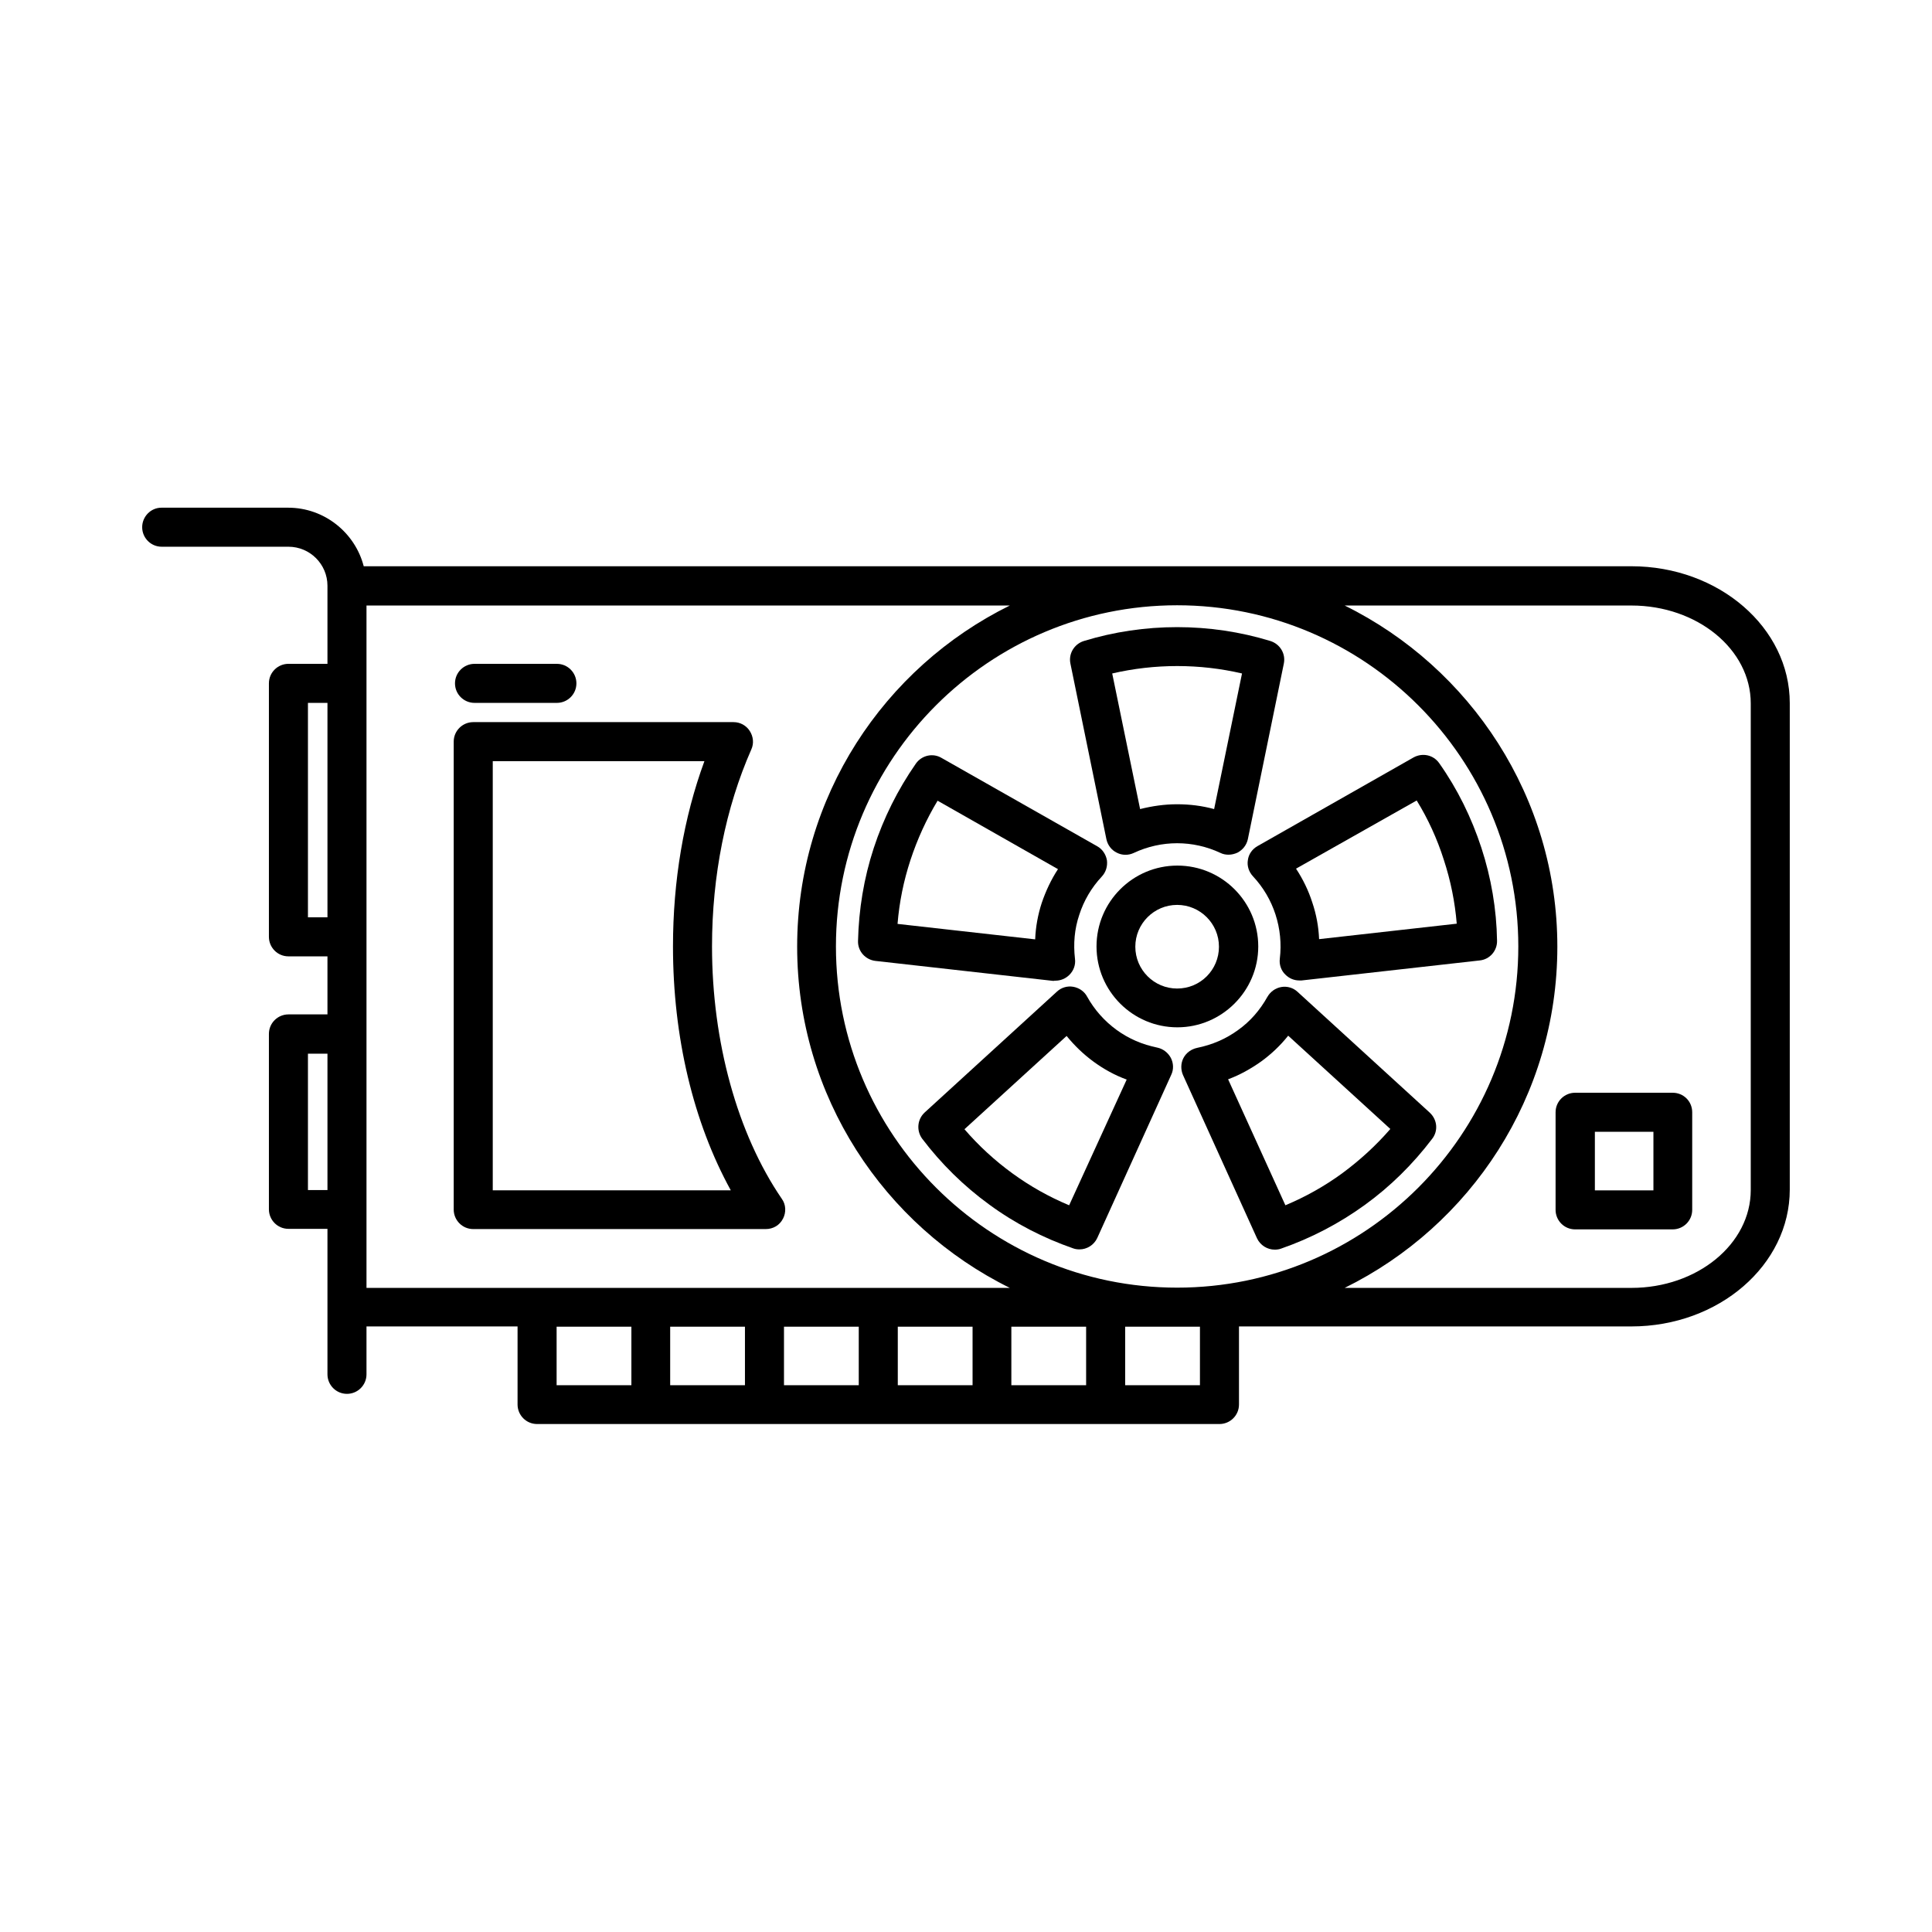 <?xml version="1.0" encoding="UTF-8"?>
<!-- Uploaded to: SVG Repo, www.svgrepo.com, Generator: SVG Repo Mixer Tools -->
<svg fill="#000000" width="800px" height="800px" version="1.1" viewBox="144 144 512 512" xmlns="http://www.w3.org/2000/svg">
 <g>
  <path d="m576.33 294.06h-335.94c-2.285-8.867-10.41-15.516-20.02-15.516h-33.586c-2.82 0-5.106 2.352-5.106 5.172s2.285 5.172 5.172 5.172h33.586c5.711 0 10.344 4.637 10.344 10.344v20.691h-10.344c-2.82 0-5.172 2.285-5.172 5.172v67.176c0 2.82 2.285 5.172 5.172 5.172h10.344v15.383h-10.344c-2.82 0-5.172 2.285-5.172 5.172v46.484c0 2.82 2.285 5.172 5.172 5.172h10.344v38.559c0 2.82 2.285 5.172 5.172 5.172 2.82 0 5.172-2.285 5.172-5.172v-12.695h40.035v20.691c0 2.82 2.285 5.172 5.172 5.172h180.84c2.82 0 5.172-2.285 5.172-5.172v-20.691h103.98c23.176 0 41.984-16.258 41.984-36.273v-128.91c0-20.02-18.809-36.273-41.984-36.273zm-120.38 191.18c-49.844 0-90.418-40.574-90.418-90.418s40.574-90.418 90.418-90.418 90.418 40.574 90.418 90.418-40.508 90.418-90.418 90.418zm-114.53 10.344v15.516h-19.816v-15.516zm10.344 0h19.816v15.516h-19.816zm30.16 0h19.816v15.516h-19.816zm30.094 0h19.816v15.516h-19.816zm-186.41-108.49v-56.828h5.172v56.828zm0 72.281v-36.141h5.172v36.141zm15.516 5.172v-160.08h170.49c-33.387 16.457-56.359 50.785-56.359 90.418s23.039 73.961 56.359 90.418h-170.49zm50.383 31.035h19.816v15.516h-19.816zm170.49 15.516h-19.816v-15.516h19.816zm145.97-51.723c0 14.309-14.176 25.93-31.641 25.93h-75.973c33.387-16.457 56.359-50.785 56.359-90.418s-23.039-73.961-56.359-90.418h75.973c17.465 0 31.641 11.621 31.641 25.93z"/>
  <path d="m477.45 394.82c0-11.824-9.605-21.43-21.43-21.43s-21.43 9.605-21.43 21.43 9.605 21.43 21.43 21.43c11.754 0 21.43-9.605 21.43-21.43zm-21.496 11.152c-6.113 0-11.082-4.973-11.082-11.082 0-6.113 4.973-11.082 11.082-11.082 6.113 0 11.082 4.973 11.082 11.082 0 6.113-4.902 11.082-11.082 11.082z"/>
  <path d="m587.28 433.59h-25.863c-2.82 0-5.172 2.285-5.172 5.172v25.863c0 2.82 2.285 5.172 5.172 5.172h25.863c2.82 0 5.172-2.285 5.172-5.172v-25.863c0-2.887-2.285-5.172-5.172-5.172zm-5.106 25.863h-15.516v-15.516h15.516z"/>
  <path d="m437.21 366.41c0.336 1.547 1.344 2.887 2.754 3.559 1.41 0.738 3.09 0.738 4.5 0.066 7.32-3.426 15.652-3.426 22.973 0 0.672 0.336 1.41 0.469 2.148 0.469 0.805 0 1.613-0.203 2.352-0.539 1.41-0.738 2.418-2.016 2.754-3.559l9.539-46.551c0.539-2.621-1.008-5.172-3.559-5.981-15.988-4.902-33.453-4.902-49.441 0-2.551 0.805-4.098 3.359-3.559 5.981zm35.938-43.934-7.391 35.938c-3.223-0.875-6.449-1.277-9.809-1.277s-6.582 0.469-9.809 1.277l-7.391-35.938c11.285-2.621 23.176-2.621 34.395 0z"/>
  <path d="m423.71 403.89c1.344 0 2.688-0.539 3.695-1.547 1.141-1.141 1.68-2.688 1.477-4.231-0.469-4.031-0.133-7.926 1.141-11.688 1.211-3.762 3.223-7.188 5.981-10.145 1.074-1.141 1.547-2.754 1.344-4.301-0.27-1.547-1.211-2.957-2.551-3.695l-41.312-23.445c-2.285-1.344-5.238-0.672-6.785 1.547-4.769 6.852-8.531 14.375-11.152 22.371-2.621 7.992-3.965 16.258-4.164 24.652-0.066 2.688 1.949 4.902 4.566 5.238l47.223 5.309c0.133-0.066 0.336-0.066 0.539-0.066zm-5.375-10.949-36.477-4.098c0.469-5.777 1.613-11.418 3.426-16.93 1.812-5.508 4.231-10.816 7.188-15.719l31.906 18.137c-1.812 2.754-3.223 5.777-4.301 8.934-1.008 3.09-1.613 6.312-1.746 9.672z"/>
  <path d="m450.71 421.63c-3.965-0.805-7.59-2.352-10.816-4.703-3.223-2.352-5.844-5.309-7.793-8.801-0.738-1.41-2.148-2.352-3.695-2.621-1.547-0.27-3.156 0.203-4.301 1.277l-35.066 32.043c-1.949 1.812-2.215 4.769-0.672 6.918 5.039 6.648 11.016 12.562 17.867 17.531 6.785 4.973 14.242 8.801 22.168 11.555 0.539 0.203 1.141 0.27 1.68 0.27 1.949 0 3.828-1.141 4.703-3.023l19.613-43.262c0.672-1.41 0.605-3.09-0.133-4.5-0.738-1.344-2.016-2.352-3.559-2.688zm-23.375 41.781c-5.309-2.215-10.344-5.039-15.047-8.465-4.703-3.426-8.934-7.32-12.695-11.688l27.07-24.719c2.082 2.551 4.434 4.836 7.188 6.852 2.688 1.949 5.574 3.559 8.734 4.703z"/>
  <path d="m522.93 438.89-35.066-32.043c-1.141-1.074-2.754-1.547-4.301-1.277s-2.887 1.211-3.695 2.621c-1.949 3.492-4.566 6.516-7.793 8.801-3.223 2.352-6.852 3.894-10.816 4.703-1.547 0.336-2.887 1.277-3.629 2.688-0.738 1.41-0.738 3.09-0.133 4.5l19.613 43.262c0.875 1.883 2.754 3.023 4.703 3.023 0.539 0 1.141-0.066 1.68-0.27 7.926-2.754 15.383-6.648 22.168-11.555 6.785-4.902 12.762-10.816 17.867-17.531 1.68-2.148 1.344-5.106-0.605-6.918zm-23.242 16.055c-4.703 3.426-9.742 6.246-15.047 8.465l-15.18-33.387c3.09-1.141 5.981-2.754 8.734-4.703 2.688-1.949 5.106-4.231 7.188-6.852l27.07 24.719c-3.828 4.434-8.129 8.328-12.762 11.754z"/>
  <path d="m474.7 371.92c-0.27 1.547 0.27 3.156 1.344 4.301 2.754 2.957 4.769 6.383 5.981 10.145 1.211 3.762 1.613 7.727 1.141 11.688-0.203 1.547 0.336 3.156 1.477 4.231 1.008 1.008 2.285 1.547 3.695 1.547h0.605l47.223-5.309c2.621-0.27 4.637-2.551 4.566-5.238-0.133-8.328-1.547-16.66-4.164-24.652-2.621-7.992-6.312-15.516-11.152-22.371-1.547-2.215-4.434-2.82-6.785-1.547l-41.379 23.512c-1.41 0.805-2.352 2.148-2.551 3.695zm44.738-15.785c3.023 4.902 5.441 10.211 7.188 15.719 1.812 5.508 2.957 11.219 3.426 16.93l-36.477 4.098c-0.133-3.293-0.738-6.582-1.812-9.742-1.008-3.156-2.484-6.18-4.301-8.934z"/>
  <path d="m351.5 466.97c0.875-1.68 0.805-3.762-0.336-5.309-11.754-17.195-18.473-41.582-18.473-66.84 0-18.742 3.629-36.812 10.41-52.195 0.738-1.613 0.539-3.426-0.402-4.902-0.941-1.477-2.551-2.352-4.301-2.352h-68.988c-2.82 0-5.172 2.285-5.172 5.172v124c0 2.82 2.285 5.172 5.172 5.172h77.52c1.949 0 3.695-1.008 4.566-2.754zm-76.914-7.523v-113.73h56.09c-5.508 14.98-8.328 31.773-8.328 49.105 0 23.98 5.375 46.551 15.316 64.621z"/>
  <path d="m269.75 330.27h21.832c2.82 0 5.172-2.285 5.172-5.172 0-2.82-2.285-5.172-5.172-5.172h-21.832c-2.82 0-5.172 2.285-5.172 5.172 0 2.887 2.352 5.172 5.172 5.172z"/>
 </g>
</svg>